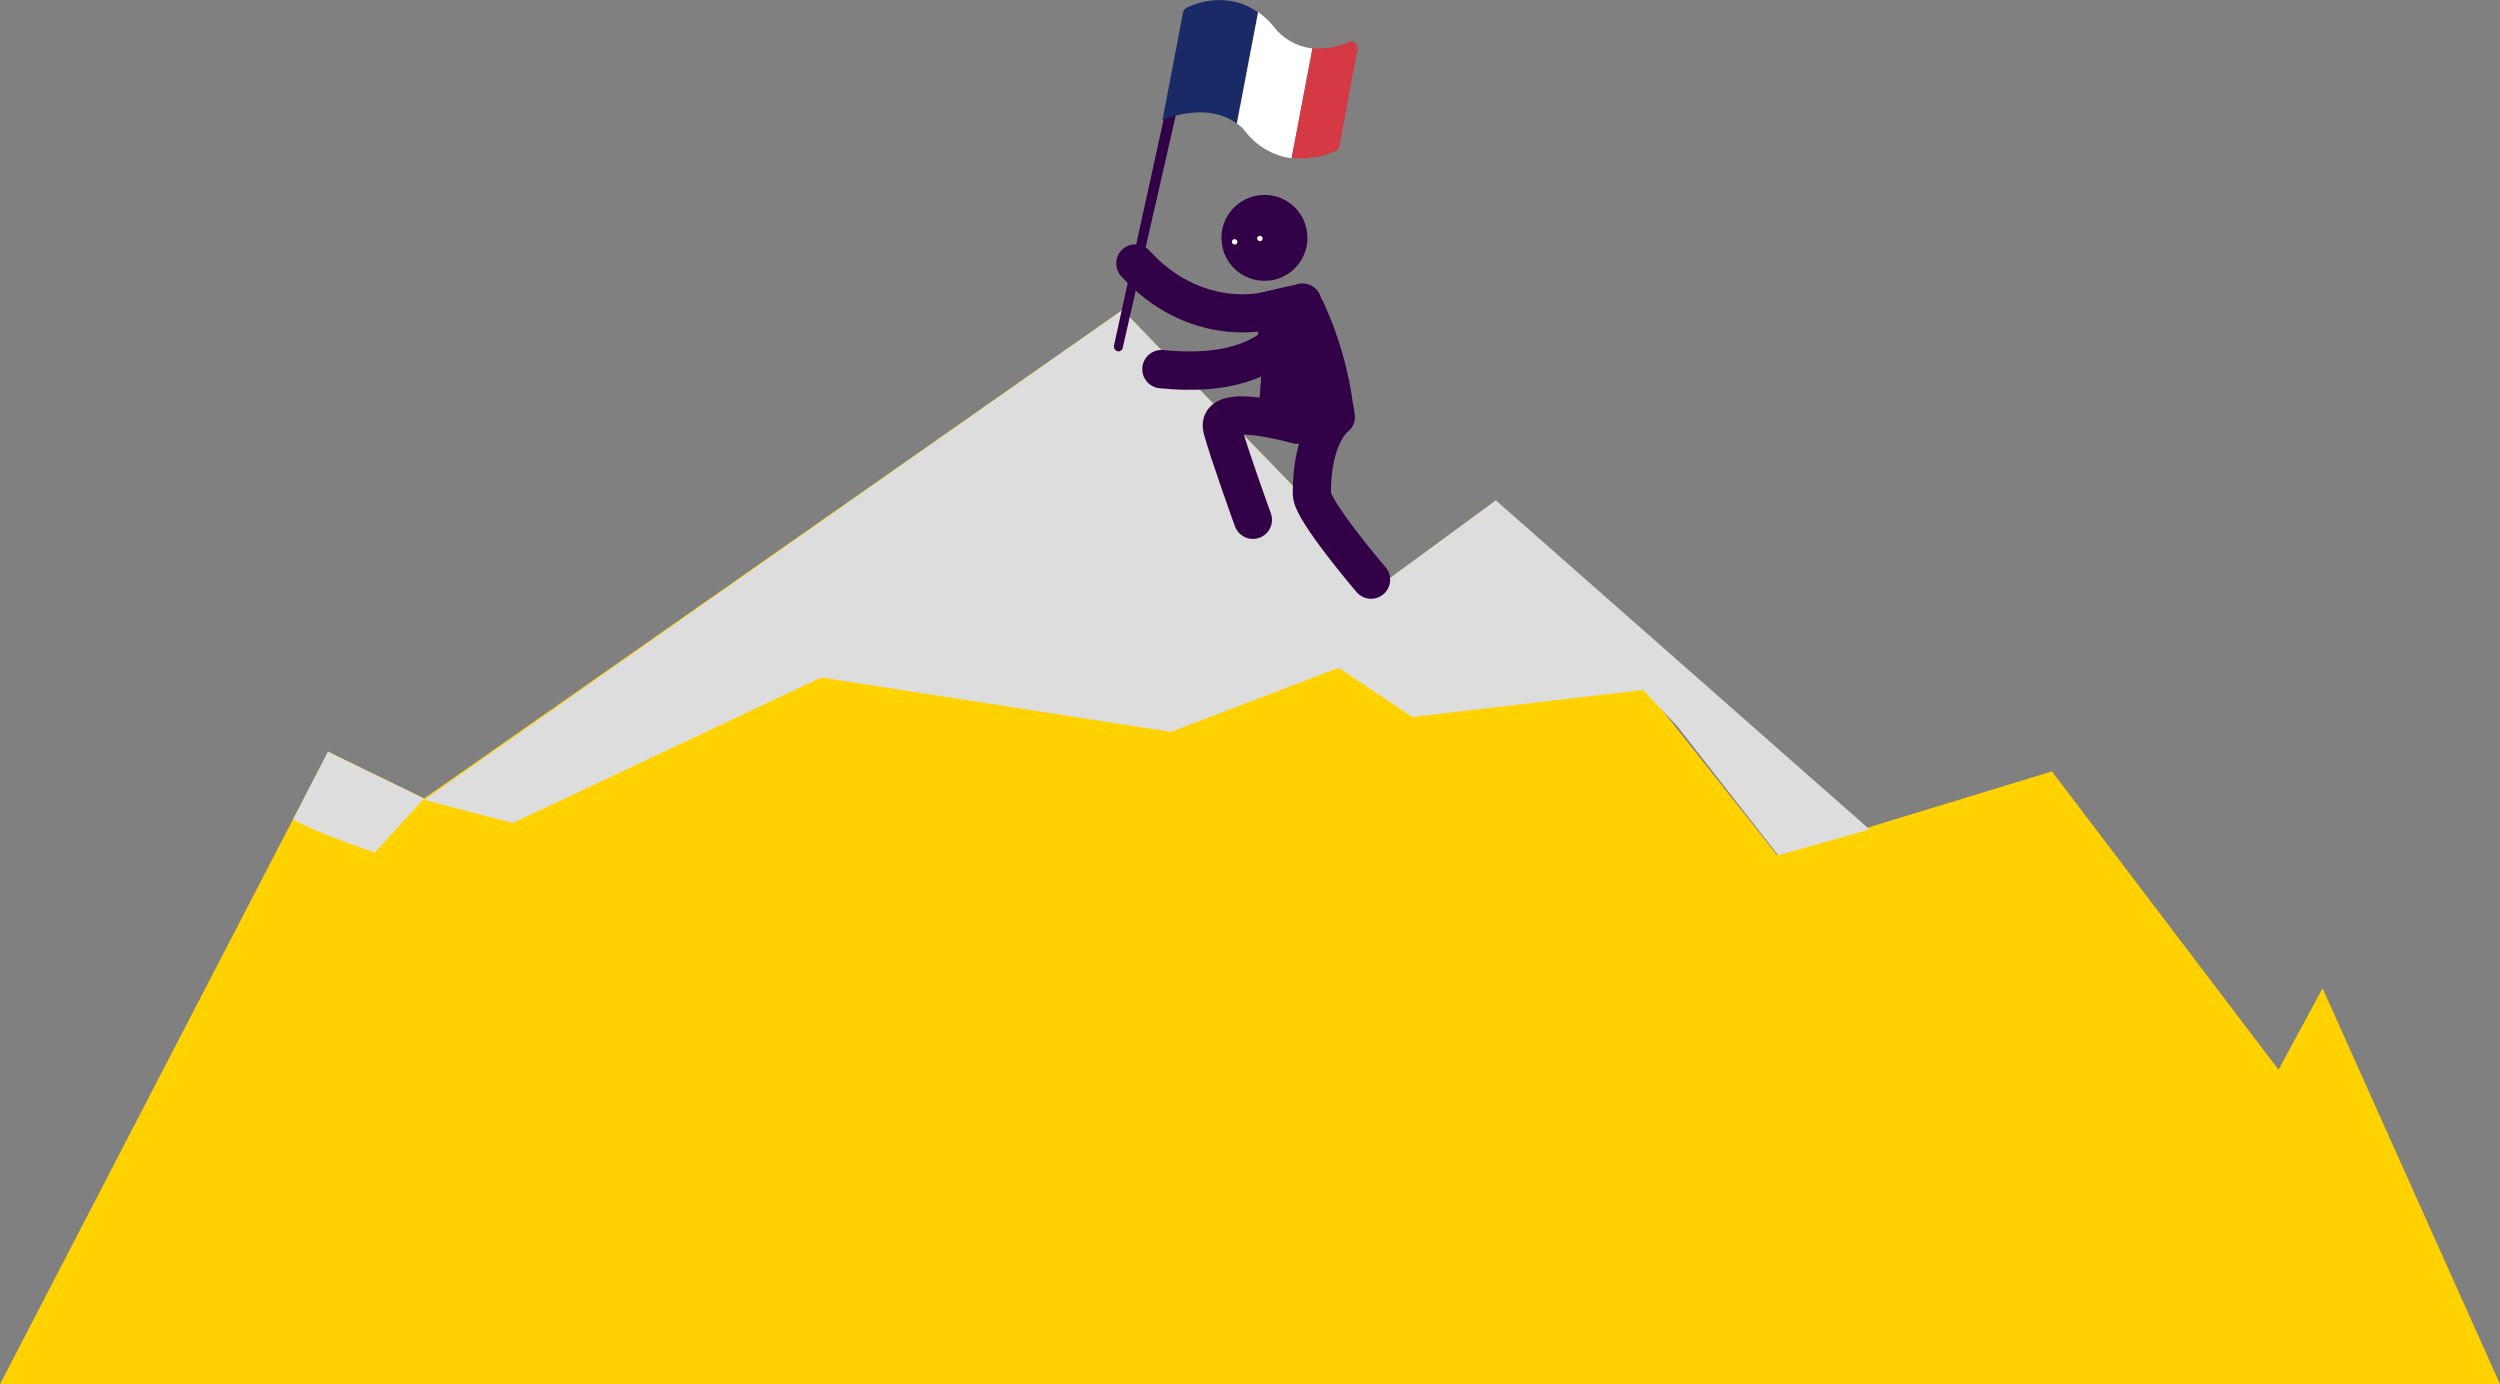 <?xml version="1.0" encoding="utf-8"?>
<!-- Generator: Adobe Illustrator 26.0.3, SVG Export Plug-In . SVG Version: 6.00 Build 0)  -->
<svg version="1.1" id="Calque_1" xmlns="http://www.w3.org/2000/svg" xmlns:xlink="http://www.w3.org/1999/xlink" x="0px" y="0px"
	 viewBox="0 0 822.9 455.6" style="enable-background:new 0 0 822.9 455.6;" xml:space="preserve">
<rect x="0" y="0" width="822.9" height="455.6" fill="#808080" stroke="none"/>
<style type="text/css">
	.st0{fill:#FFD200;}
	.st1{fill:#DCDDDC;}
	.st2{fill:#310046;}
	.st3{fill:none;}
	.st4{clip-path:url(#SVGID_00000156560549629233988000000004373965575498839184_);}
	.st5{fill:#192A67;}
	.st6{fill:#FFFFFF;}
	.st7{fill:#D53943;}
	.st8{fill:none;stroke:#310046;stroke-width:12.557;stroke-linecap:round;stroke-linejoin:round;stroke-miterlimit:10;}
	.st9{fill:none;stroke:#310046;stroke-width:12.624;stroke-linecap:round;stroke-linejoin:round;stroke-miterlimit:10;}
</style>
<g id="Group_32" transform="translate(0 -0.281)">
	<path id="Fill_1" class="st0" d="M139.6,263.1L108,247.7L0,455.9h822.9l-58.4-130.3L750,352.4l-74.6-98.2L585,281.8L492.4,165
		L456,191.7l-86.5-89.4L139.6,263.1z"/>
	<path id="Fill_2" class="st1" d="M270.3,223.3l115.1,17.9l55.2-21.1l24.3,16.2l75.9-8.9l11.1,11.7l33.4,42.7l30.1-8.5L492.4,165
		L456,191.7l-86.5-89.4L139.6,263.6l29.2,7.6L270.3,223.3z"/>
	<g id="Group_14" transform="translate(96.359 0.13)">
		<path id="Fill_3" class="st1" d="M27,280.8L43.2,263l-31.6-15.4L0.1,269.9C7.8,274.3,27,280.8,27,280.8"/>
		<path id="Fill_5" class="st2" d="M293.5,10.5c-0.2,0.1-0.1-1.1-0.2-0.9l-0.1,0.2c0,0.1-0.4,1.6-0.4,1.7L270.3,114
			c-0.1,0.7,0.3,1.4,1,1.7l0.2,0.1c0.8,0.1,1.6-0.4,1.7-1.2L291.6,34"/>
		<g id="Group_9" transform="translate(285.979)">
			<path id="Clip_8-2" class="st3" d="M0.3,0.2h31.4v40.7H0.3V0.2z"/>
			<g>
				<g>
					<defs>
						<rect id="SVGID_1_" x="0.3" y="0.2" width="31.4" height="40.7"/>
					</defs>
					<clipPath id="SVGID_00000006703628096609707330000001154080373359759500_">
						<use xlink:href="#SVGID_1_"  style="overflow:visible;"/>
					</clipPath>
					<g id="Group_9-2" style="clip-path:url(#SVGID_00000006703628096609707330000001154080373359759500_);">
						<path id="Fill_7" class="st5" d="M31.7,4.2C20.4-3.9,8.2,2.7,8.1,2.8C7.8,3,7.5,3.2,7.3,3.5v0.2C7.2,3.8,7.1,4,7.1,4.1
							L0.3,39.7c2.9-1.3,15.5-5.6,24.4,1.1L31.7,4.2z"/>
					</g>
				</g>
			</g>
		</g>
		<path id="Fill_10" class="st6" d="M335.6,16.1c-5.1-0.6-9.7-3.2-12.8-7.3c-1.5-1.8-3.2-3.4-5-4.7l-7,36.7c1.1,0.8,2.1,1.7,2.9,2.8
			c2.7,3.5,6.4,6.1,10.6,7.6c1.5,0.5,3,0.9,4.5,1L335.6,16.1z"/>
		<path id="Fill_12" class="st7" d="M349.6,14.2c-0.6-0.5-1.5-0.5-2.1-0.2c-3.7,1.7-7.8,2.4-11.8,2l-6.9,36.1
			c5,0.6,10.1-0.2,14.6-2.3c0.6-0.3,0.9-0.8,1.1-1.4l6-32.2C350.5,15.5,350.2,14.7,349.6,14.2"/>
	</g>
	<g id="Group_31" transform="translate(373.604 64.391)">
		<path id="Stroke_15" class="st8" d="M53.4,75.7c0,0-27.2-7.7-24.7,1.3c2.2,8.2,10.1,30,10.1,30"/>
		<path id="Stroke_17" class="st8" d="M66.1,73.1c0,0-8,5.6-7.9,25.4c0,5.4,19.5,28.2,19.5,28.2"/>
		<path id="Stroke_19" class="st8" d="M41.8,38.5c0,0-22.6,5.1-41.7-15.9"/>
		<path id="Fill_21" class="st2" d="M40.3,74.3c0.9-10.8,2.3-18.8,0.1-29.4c-1.3-6.2-1.7-12.1,1.4-12.8l9.6-2.2
			c4.8-1.1,8.9,1.6,10.9,6.1c4.8,10.6,8,21.8,9.5,33.2l0.3,1.1c0.4,7.6-5.4,7.9-11,8.9c-3.7,1.2-7.6,1.6-11.5,1.1
			C45.6,80,42.1,77.7,40.3,74.3"/>
		<path id="Stroke_23" class="st9" d="M55.1,35.5c0,0-3.4,26.3-46.4,21.9"/>
		<path id="Fill_25" class="st2" d="M44.6,28.2c7.7-1.1,13.1-8.2,12-16s-8.2-13.1-16-12c-7.7,1.1-13.1,8.2-12,15.9
			c1,7.7,8.1,13.1,15.8,12.1C44.6,28.2,44.6,28.2,44.6,28.2"/>
		<path id="Fill_27" class="st6" d="M40.2,14.5c0.1,0.5,0.5,0.8,1,0.8c0.5-0.1,0.8-0.5,0.8-1c-0.1-0.5-0.5-0.8-1-0.8l0,0
			C40.5,13.6,40.1,14,40.2,14.5"/>
		<path id="Fill_29" class="st6" d="M31.9,15.6c0.1,0.5,0.5,0.8,1,0.8s0.8-0.5,0.8-1c-0.1-0.5-0.5-0.8-1-0.8l0,0
			C32.2,14.7,31.8,15.1,31.9,15.6"/>
	</g>
</g>
</svg>
